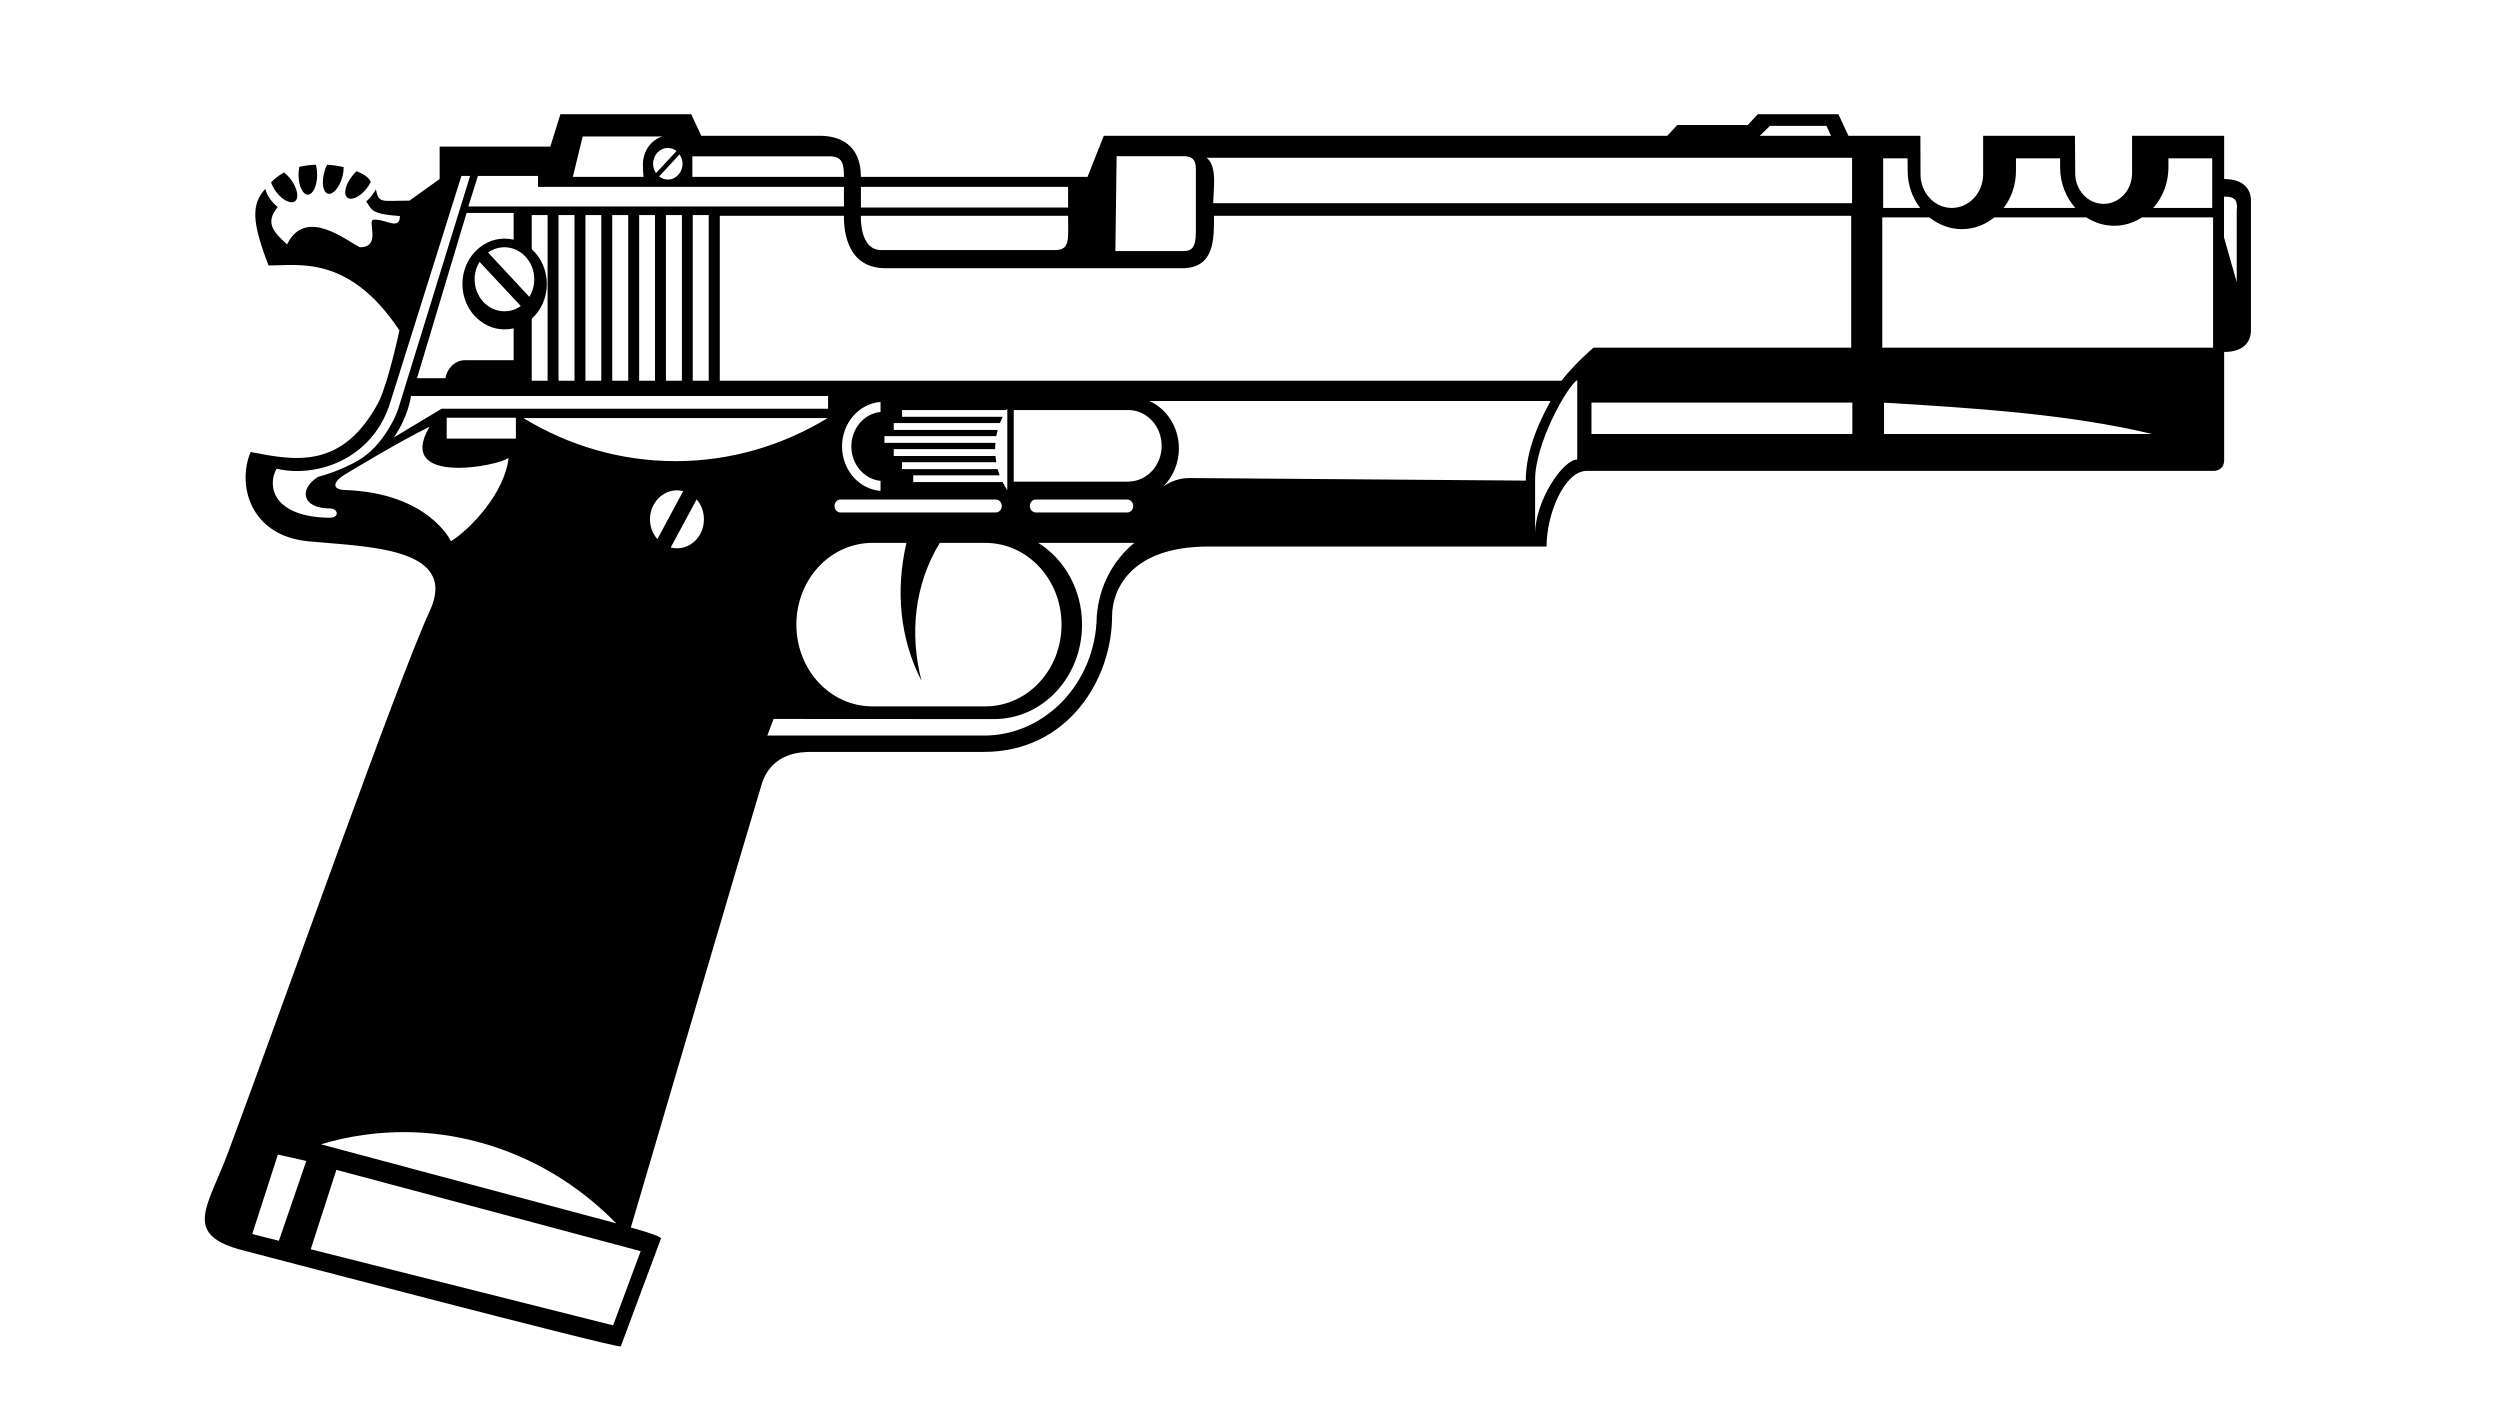 <?xml version="1.0"?><svg width="508.349" height="285.009" xmlns="http://www.w3.org/2000/svg">
 <title>gun</title>

 <g>
  <title>Layer 1</title>
  <path fill="#000000" fill-rule="evenodd" stroke-width="1px" id="path9249" d="m373.814,23.215l2.046,4.396l14.63,0l0.025,7.83c0,3.774 2.856,6.841 6.369,6.841c3.513,0 6.369,-3.067 6.369,-6.841l0,-7.83l18.671,0l0.051,7.638c0,3.429 2.588,6.209 5.78,6.209c3.193,0 5.78,-2.78 5.78,-6.209l0,-7.638l18.723,0l0,8.792c4.092,0 5.448,2.198 5.448,4.396l0,26.376c0,2.198 -1.356,4.396 -5.448,4.396l0,21.98c0,2.198 -2.046,2.198 -2.046,2.198l-127.552,0c-4.543,0 -8.184,8.729 -8.184,15.386c0,0 -58.571,0 -68.802,0c-16.121,0 -19.541,9.179 -19.541,14.094c0,12.94 -9.007,27.667 -26.114,27.667c-3.661,0 -30.82,0 -34.912,0c-2.046,0 -8.184,0 -10.231,6.594c-2.046,6.594 -26.599,90.118 -26.599,90.118c0,0 5.89,1.565 6.138,2.198l-8.185,21.98c-0.683,0.453 -77.753,-19.782 -77.753,-19.782c-11.254,-3.297 -6.138,-8.792 -2.046,-19.782c11.369,-30.532 34.784,-96.711 40.923,-109.899c6.138,-13.188 -13.093,-13.123 -24.733,-14.26c-11.655,-1.138 -14.497,-11.326 -11.663,-18.161c8.948,1.764 18.754,3.685 26.114,-10.303c2.046,-4.396 4.143,-14.424 4.143,-14.424c-10.231,-15.386 -20.461,-13.188 -26.6,-13.188c-3.439,-8.867 -3.525,-12.498 -0.665,-15.578c0.403,1.572 1.383,2.695 2.506,3.709c-2.734,3.322 -0.628,5.213 1.918,7.583c3.737,-7.69 12.018,-0.777 14.809,0.577c4.504,0 1.368,-5.487 2.788,-5.605c2.42,-0.2 5.319,2.292 5.345,-0.742c-6.133,-0.43 -5.654,-1.343 -6.855,-2.967c0.827,-0.654 1.417,-1.534 1.969,-2.445c0.623,2.907 1.037,2.28 6.829,2.28l6.138,-4.396l0,-6.594l22.507,0l2.047,-6.594l26.599,0l2.047,4.396l24.042,0c4.092,0 8.415,1.758 8.415,8.352l46.089,0l3.299,-8.352l114.584,0l2.046,-2.198l14.323,0l2.047,-2.198l16.369,0zm-2.423,2.374l-11.483,0l-2.072,2.022l14.484,0l-0.929,-2.022zm-236.72,2.159l-16.19,0l-1.995,8.215l14.374,0c-0.087,-0.417 -0.128,-2.11 -0.128,-2.555c0,-2.679 1.658,-4.948 3.939,-5.66zm1.125,2.335c-1.65,0 -2.992,1.442 -2.992,3.215c0,0.713 0.221,1.363 0.588,1.896l4.169,-4.478c-0.497,-0.396 -1.099,-0.632 -1.765,-0.632zm2.379,1.319l-4.144,4.478c0.494,0.388 1.107,0.632 1.765,0.632c1.65,0 2.993,-1.442 2.993,-3.215c0,-0.718 -0.243,-1.361 -0.614,-1.896zm102.486,0.357l-13.607,0l-0.256,19.287l13.863,0c1.605,0 2.506,-0.615 2.506,-3.929l0,-12.721c0,-1.382 -0.277,-2.638 -2.506,-2.638zm-71.947,0.028l-27.93,0l0,4.176l30.82,0c0,-2.471 -0.199,-4.176 -2.89,-4.176zm207.888,0.302c-43.75,0 -87.524,0 -131.261,0c2.242,1.603 1.381,6.492 1.356,9.231l129.905,0l0,-9.231zm73.226,0.11l-8.901,0l0,1.868c0,3.188 -1.182,6.084 -3.095,8.215l11.996,0l0,-10.083zm-30.922,0l-8.978,0l0,2.555c0,2.857 -0.938,5.48 -2.506,7.528l14.578,0c-1.908,-2.131 -3.094,-5.026 -3.094,-8.215l0,-1.868zm-31.025,0l-4.962,0l0,10.083l7.52,0c-1.574,-2.048 -2.533,-4.671 -2.533,-7.528l-0.025,-2.555zm-321.372,1.291c1.19,0.077 2.318,0.256 3.376,0.495c-0.001,0.644 -0.092,1.375 -0.307,2.115c-0.623,2.141 -1.945,3.604 -2.941,3.27c-0.996,-0.334 -1.287,-2.338 -0.665,-4.478c0.149,-0.513 0.324,-0.98 0.537,-1.401zm-2.276,0c0.161,0.598 0.256,1.295 0.256,2.033c0,2.243 -0.849,4.066 -1.893,4.066c-1.044,0 -1.893,-1.824 -1.893,-4.066c0,-0.561 0.058,-1.107 0.153,-1.593c1.099,-0.262 2.237,-0.393 3.376,-0.44zm8.287,1.319c1.41,0.576 2.437,1.278 2.762,1.978c0.042,0.091 0.064,0.164 0.102,0.247c-0.232,0.459 -0.532,0.926 -0.895,1.374c-1.372,1.69 -3.126,2.468 -3.913,1.731c-0.787,-0.737 -0.298,-2.706 1.074,-4.396c0.284,-0.349 0.567,-0.668 0.87,-0.934zm-14.758,0.275c0.466,0.351 0.93,0.813 1.356,1.374c1.32,1.738 1.73,3.715 0.921,4.423c-0.809,0.709 -2.542,-0.103 -3.862,-1.841c-0.487,-0.641 -0.825,-1.316 -1.049,-1.951c0.756,-0.83 1.652,-1.483 2.634,-2.006zm51.64,0.687l-12.226,0l-1.944,6.209l76.373,0l0,-3.984l-62.203,0l0,-2.226zm-13.812,0l-1.765,0l-14.681,46.735c-3.884,11.217 -15.122,14.65 -22.917,12.803c-2.038,3.762 -0.47,9.791 10.691,9.974c2.296,0 1.795,-1.896 0.179,-1.896c-5.742,0 -6.384,-3.967 -2.404,-6.429c0,0 4.602,-1.144 8.543,-3.572c3.94,-2.428 6.999,-7.584 7.954,-10.935l14.4,-46.68zm121.593,2.226l-42.125,0l0,4.204l42.125,0l0,-4.204zm235.05,1.978l0,8.325l2.583,9.067l0,-14.452c0.29,-2.499 -0.624,-2.94 -2.583,-2.94zm-347.793,3.324l-9.566,0l-10.077,33.602l5.78,0c0.141,-1.362 1.544,-3.654 3.939,-3.654l9.924,0l0,-6.484c-0.584,0.135 -1.195,0.22 -1.816,0.22c-4.744,0 -8.594,-4.135 -8.594,-9.231c-0,-5.096 3.85,-9.231 8.594,-9.231c0.621,0 1.232,0.085 1.816,0.22l0,-5.44zm39.67,0.44l-3.249,0l0,33.684l3.249,0l0,-33.684zm-5.448,0l-3.248,0l0,33.684l3.248,0l0,-33.684zm-5.474,0l-3.222,0l0,33.684l3.222,0l0,-33.684zm-5.447,0l-3.249,0l0,33.684l3.249,0l0,-33.684zm-5.474,0l-3.223,0l0,33.684l3.223,0l0,-33.684zm-5.448,0l-3.248,0l0,33.684l3.248,0l0,-33.684zm-5.473,0l-3.223,0l0,6.924c1.879,1.694 3.069,4.249 3.069,7.088c0,2.839 -1.19,5.367 -3.069,7.061l0,12.611l3.223,0l0,-33.684zm265.078,0.137l-129.572,0c0,4.575 0.201,10.66 -6.446,10.66l-60.387,0c-8.542,0 -8.414,-9.174 -8.414,-10.66l-25.245,0l0,33.547l171.135,0c1.364,-1.734 3.666,-4.267 6.547,-6.731l52.382,0l0,-26.815zm-159.241,0l-42.125,0c0,0 -0.386,6.979 4.143,6.979l35.321,0c3.155,0 2.661,-2.302 2.661,-6.979zm232.825,0.33l-14.451,0c-1.656,1.07 -3.582,1.703 -5.652,1.703c-2.07,0 -4.001,-0.634 -5.653,-1.703l-18.722,0c-1.837,1.486 -4.123,2.39 -6.599,2.39c-2.476,0 -4.757,-0.905 -6.599,-2.39l-9.591,0l0,26.486l67.267,0l0,-26.486zm-347.435,6.072c-1.229,0 -2.37,0.396 -3.325,1.071l8.389,9.012c0.623,-1.023 0.998,-2.259 0.998,-3.572c0,-3.593 -2.718,-6.512 -6.062,-6.512zm-5.064,2.967c-0.622,1.022 -0.997,2.233 -0.997,3.544c-0,3.592 2.717,6.511 6.062,6.511c1.233,0 2.367,-0.391 3.325,-1.071l-8.389,-8.984zm223.208,24.04c-1.992,1.177 -8.668,12.95 -8.568,20.441l0,10.908c0,-6.858 5.676,-15.194 8.568,-15.194l0,-16.155zm-152.335,3.242l-84.813,0c0,0 -0.511,4.194 -3.504,8.435l9.745,-5.852l78.572,0l0,-2.583zm146.913,1.017l-81.564,0c3.504,1.593 5.985,5.302 5.985,9.644c0,3.083 -1.25,5.856 -3.223,7.775c1.544,-1.111 3.395,-1.758 5.397,-1.758l68.366,0.522c0,-4.796 1.652,-10.082 5.039,-16.183zm-136.247,0.192c-4.375,0.336 -7.827,4.255 -7.827,9.039c0,4.784 3.452,8.703 7.827,9.039l0,-2.033c-3.325,-0.335 -5.934,-3.347 -5.934,-7.006c0,-3.659 2.609,-6.671 5.934,-7.006l0,-2.033zm204.051,0.137l0,6.374l54.504,0c-16.899,-4.07 -36.477,-5.276 -54.504,-6.374zm-6.445,0l-53.046,0l0,6.374l53.046,0l0,-6.374zm-171.825,1.209c-0.069,0.103 -0.138,0.197 -0.205,0.302l-21.203,0l0,1.374l20.462,0c-0.201,0.409 -0.4,0.832 -0.563,1.264l-21.587,0l0,1.401l21.127,0c-0.112,0.415 -0.205,0.835 -0.282,1.264l-22.738,0l0,1.374l22.585,0c-0.036,0.412 -0.075,0.843 -0.077,1.264l-20.615,0l0,1.401l20.692,0c0.036,0.427 0.082,0.848 0.153,1.264l-19.157,0l0,1.401l19.439,0c0.115,0.429 0.258,0.852 0.409,1.264l-17.572,0l0,1.374l18.186,0c0.279,0.572 0.601,1.125 0.946,1.649l0,-16.595zm24.809,0.302l-0.204,0l-23.301,0l0,14.562l23.301,0l0.204,0l0,-0.028c3.644,-0.118 6.574,-3.311 6.574,-7.253c0,-3.943 -2.929,-7.163 -6.574,-7.281zm-124.738,1.566l-14.067,0l0,4.231l14.067,0l0,-4.231zm63.405,0.055l-61.896,0c9.143,5.567 19.695,8.764 30.948,8.764c11.254,0 21.806,-3.197 30.948,-8.764zm-80.976,1.786c-5.495,2.604 -17.264,9.726 -17.264,9.726c-2.383,1.478 -2.753,3.132 0.384,3.132c16.809,0.713 21.254,10.413 21.254,10.413c4.011,-2.531 10.928,-9.821 11.714,-16.979c-1.719,1.642 -23.156,5.815 -16.088,-6.292zm50.335,12.913c-3.032,0 -5.499,2.65 -5.499,5.907c0,1.565 0.582,2.955 1.509,4.012l5.244,-9.754c-0.405,-0.102 -0.82,-0.165 -1.254,-0.165zm3.99,1.841l-5.269,9.781c0.408,0.104 0.842,0.165 1.279,0.165c3.032,0 5.474,-2.623 5.474,-5.88c0,-1.57 -0.551,-3.008 -1.484,-4.066zm87.55,0.027l-18.569,0c-0.68,0 -1.228,0.589 -1.228,1.319c0,0.731 0.548,1.319 1.228,1.319l18.569,0c0.68,0 1.227,-0.588 1.227,-1.319c0,-0.73 -0.547,-1.319 -1.227,-1.319zm-26.728,0l-31.562,0c-0.68,0 -1.228,0.589 -1.228,1.319c0,0.731 0.548,1.319 1.228,1.319l31.562,0c0.68,0 1.228,-0.588 1.228,-1.319c0,-0.73 -0.548,-1.319 -1.228,-1.319zm28.185,8.82l-19.54,0c5.33,3.318 8.901,9.504 8.901,16.622c0,10.637 -7.977,19.205 -17.879,19.205l-44.836,-0.027l-1.279,3.379l44.044,0c12.534,0 22.749,-10.818 22.942,-24.233c0.449,-6.099 3.348,-11.46 7.647,-14.946zm-30.308,0l-9.259,0c-5.136,8.446 -6.192,18.473 -3.708,28.052c-4.477,-8.686 -5.283,-18.545 -3.07,-28.052l-6.905,0c-8.575,0 -15.474,7.411 -15.474,16.622c0,9.211 6.899,16.622 15.474,16.622l22.942,0c8.575,0 15.5,-7.411 15.5,-16.622c0,-9.211 -6.925,-16.622 -15.5,-16.622zm-117.372,119.818c-6.067,-0.094 -12.03,0.769 -17.725,2.472l60.055,16.073c-7.619,-7.776 -17.138,-13.618 -28.058,-16.54c-4.777,-1.278 -9.553,-1.933 -14.272,-2.005zm-26.472,4.561l-5.218,16.155l5.422,1.373l5.576,-16.237l-5.78,-1.291zm11.893,3.104l-5.218,16.155l61.486,15.469l5.602,-15.084l-61.871,-16.54z"/>
 </g>
</svg>
